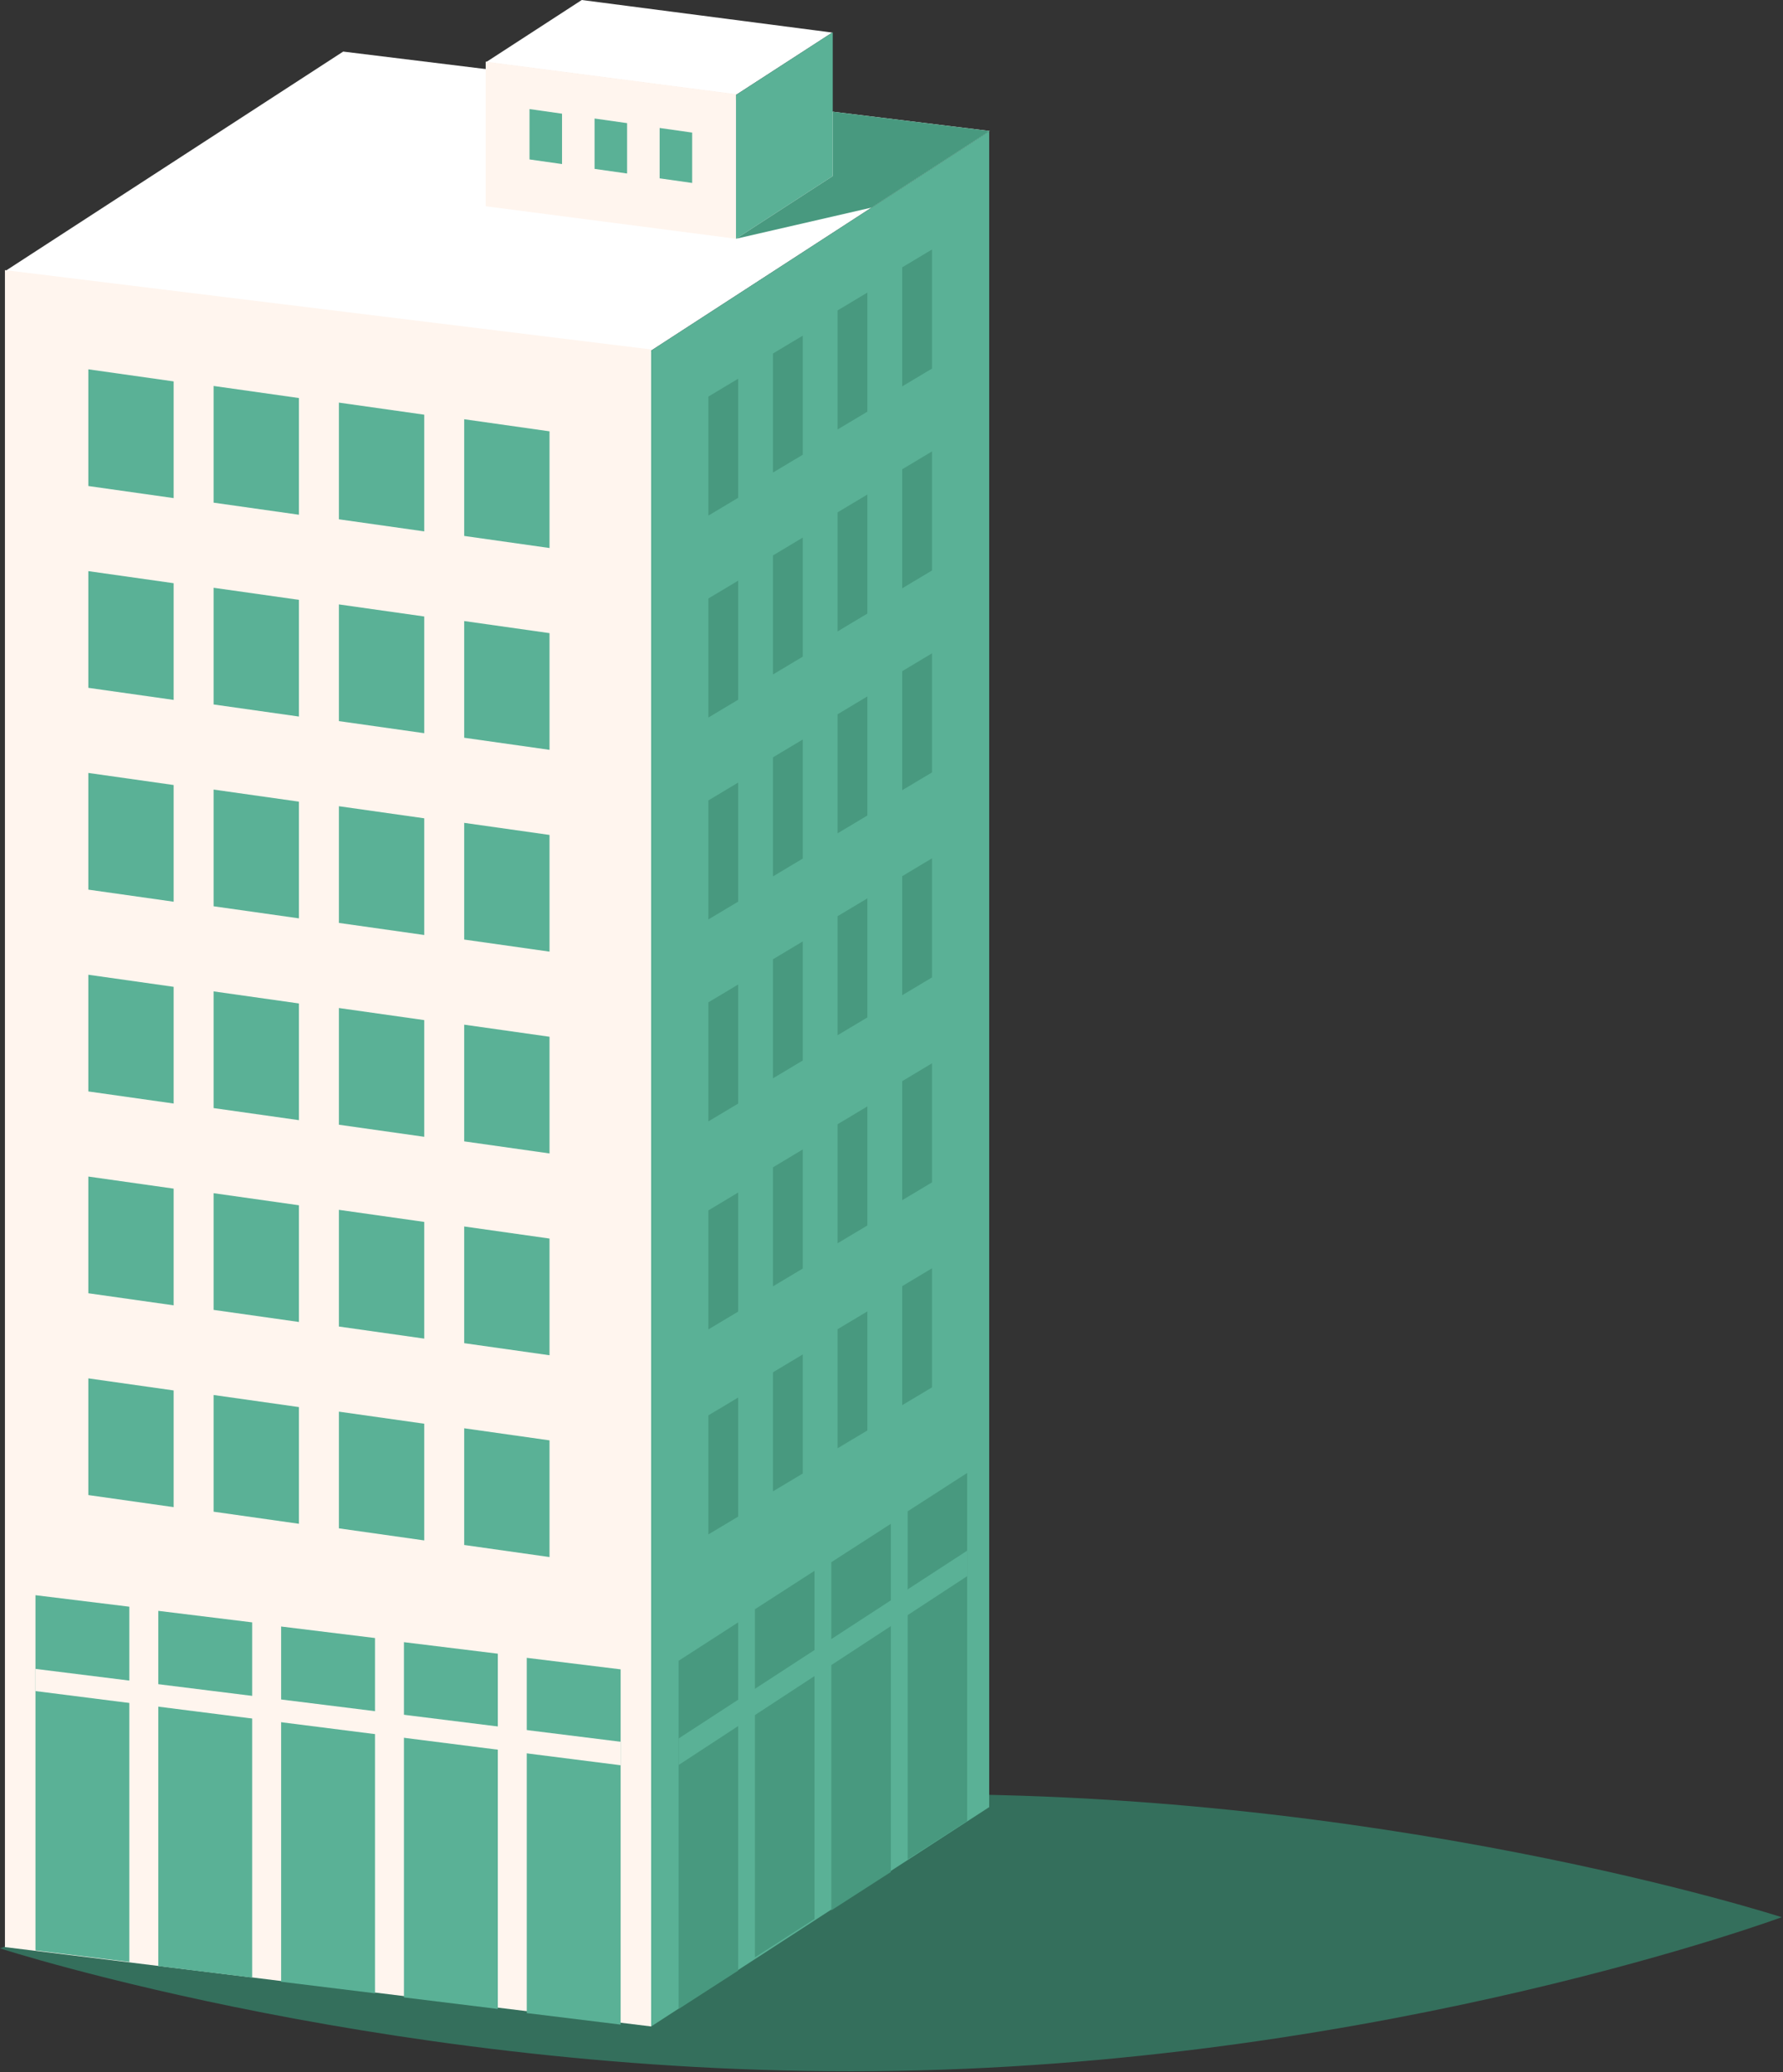 <?xml version="1.0" encoding="UTF-8" standalone="no"?><!DOCTYPE svg PUBLIC "-//W3C//DTD SVG 1.1//EN" "http://www.w3.org/Graphics/SVG/1.1/DTD/svg11.dtd"><svg width="100%" height="100%" viewBox="0 0 759 882" version="1.1" xmlns="http://www.w3.org/2000/svg" xmlns:xlink="http://www.w3.org/1999/xlink" xml:space="preserve" xmlns:serif="http://www.serif.com/" style="fill-rule:evenodd;clip-rule:evenodd;stroke-linejoin:round;stroke-miterlimit:2;"><rect x="0" y="0" width="759" height="882" fill="#333333" stroke="none"/><g><path d="M758.456,816.067c-0,0 -167.228,61.758 -376.67,65.412c-209.448,3.673 -381.786,-52.155 -381.786,-52.155c-0,0 167.211,-61.761 376.663,-65.425c209.438,-3.653 381.793,52.168 381.793,52.168" style="fill:#346f5c;fill-rule:nonzero;"/><path d="M2.31,115.321l275.091,33.777l143.89,-93.349l-275.2,-33.797l-143.781,93.369Z" style="fill:#fff;fill-rule:nonzero;"/><path d="M2.102,828.796l0,-713.828l275.09,33.777l0,713.828l-275.09,-33.777Z" style="fill:#fff5ee;fill-rule:nonzero;"/><path d="M15.1,679l0,151.207l39.961,4.91l0,-151.213l-39.961,-4.904Z" style="fill:#5ab196;fill-rule:nonzero;"/><path d="M67.384,685.667l-0,151.207l39.961,4.91l-0,-151.214l-39.961,-4.903Z" style="fill:#5ab196;fill-rule:nonzero;"/><path d="M119.667,692.334l-0,151.207l39.961,4.91l-0,-151.214l-39.961,-4.903Z" style="fill:#5ab196;fill-rule:nonzero;"/><path d="M171.95,699.001l-0,151.207l39.961,4.91l-0,-151.214l-39.961,-4.903Z" style="fill:#5ab196;fill-rule:nonzero;"/><path d="M224.233,705.667l0,151.208l39.961,4.91l0,-151.214l-39.961,-4.904Z" style="fill:#5ab196;fill-rule:nonzero;"/><path d="M37.598,586.706l-0,49.675l36.324,5.143l-0,-49.674l-36.324,-5.144Z" style="fill:#5ab196;fill-rule:nonzero;"/><path d="M90.932,593.79l0,49.674l36.325,5.144l-0,-49.675l-36.325,-5.143Z" style="fill:#5ab196;fill-rule:nonzero;"/><path d="M144.267,600.873l-0,49.675l36.324,5.143l0,-49.674l-36.324,-5.144Z" style="fill:#5ab196;fill-rule:nonzero;"/><path d="M197.602,607.957l-0,49.674l36.324,5.144l-0,-49.675l-36.324,-5.143Z" style="fill:#5ab196;fill-rule:nonzero;"/><path d="M37.598,500.805l-0,49.675l36.324,5.143l-0,-49.674l-36.324,-5.144Z" style="fill:#5ab196;fill-rule:nonzero;"/><path d="M90.932,507.889l0,49.674l36.325,5.144l-0,-49.675l-36.325,-5.143Z" style="fill:#5ab196;fill-rule:nonzero;"/><path d="M144.267,514.972l-0,49.675l36.324,5.143l0,-49.674l-36.324,-5.144Z" style="fill:#5ab196;fill-rule:nonzero;"/><path d="M197.602,522.056l-0,49.674l36.324,5.144l-0,-49.675l-36.324,-5.143Z" style="fill:#5ab196;fill-rule:nonzero;"/><path d="M37.598,414.905l-0,49.674l36.324,5.144l-0,-49.675l-36.324,-5.143Z" style="fill:#5ab196;fill-rule:nonzero;"/><path d="M90.932,421.988l0,49.675l36.325,5.143l-0,-49.674l-36.325,-5.144Z" style="fill:#5ab196;fill-rule:nonzero;"/><path d="M144.267,429.072l-0,49.674l36.324,5.144l0,-49.675l-36.324,-5.143Z" style="fill:#5ab196;fill-rule:nonzero;"/><path d="M197.602,436.155l-0,49.675l36.324,5.143l-0,-49.674l-36.324,-5.144Z" style="fill:#5ab196;fill-rule:nonzero;"/><path d="M37.598,329.004l-0,49.675l36.324,5.143l-0,-49.674l-36.324,-5.144Z" style="fill:#5ab196;fill-rule:nonzero;"/><path d="M90.932,336.088l0,49.674l36.325,5.144l-0,-49.675l-36.325,-5.143Z" style="fill:#5ab196;fill-rule:nonzero;"/><path d="M144.267,343.171l-0,49.675l36.324,5.143l0,-49.674l-36.324,-5.144Z" style="fill:#5ab196;fill-rule:nonzero;"/><path d="M197.602,350.255l-0,49.674l36.324,5.144l-0,-49.675l-36.324,-5.143Z" style="fill:#5ab196;fill-rule:nonzero;"/><path d="M37.598,243.103l-0,49.675l36.324,5.143l-0,-49.674l-36.324,-5.144Z" style="fill:#5ab196;fill-rule:nonzero;"/><path d="M90.932,250.187l0,49.675l36.325,5.143l-0,-49.675l-36.325,-5.143Z" style="fill:#5ab196;fill-rule:nonzero;"/><path d="M144.267,257.27l-0,49.675l36.324,5.144l0,-49.675l-36.324,-5.144Z" style="fill:#5ab196;fill-rule:nonzero;"/><path d="M197.602,264.354l-0,49.675l36.324,5.143l-0,-49.675l-36.324,-5.143Z" style="fill:#5ab196;fill-rule:nonzero;"/><path d="M37.598,157.203l-0,49.675l36.324,5.143l-0,-49.675l-36.324,-5.143Z" style="fill:#5ab196;fill-rule:nonzero;"/><path d="M90.932,164.286l0,49.675l36.325,5.144l-0,-49.675l-36.325,-5.144Z" style="fill:#5ab196;fill-rule:nonzero;"/><path d="M144.267,171.37l-0,49.675l36.324,5.143l0,-49.675l-36.324,-5.143Z" style="fill:#5ab196;fill-rule:nonzero;"/><path d="M197.602,178.453l-0,49.675l36.324,5.144l-0,-49.675l-36.324,-5.144Z" style="fill:#5ab196;fill-rule:nonzero;"/><path d="M277.194,149.234l143.89,-93.349l-0,713.331l-143.89,93.356l-0,-713.338Z" style="fill:#5ab196;fill-rule:nonzero;"/><path d="M206.889,26.471l106.553,13.84l40.841,-26.451l-106.629,-13.86l-40.765,26.471Z" style="fill:#fff;fill-rule:nonzero;"/><path d="M206.746,87.794l-0,-61.565l106.556,13.843l-0,61.562l-106.556,-13.84Z" style="fill:#fff5ee;fill-rule:nonzero;"/><path d="M225.405,67.865l0,-21.441l13.847,1.967l0,21.44l-13.847,-1.966Z" style="fill:#5ab196;fill-rule:nonzero;"/><path d="M253.101,71.888l0,-21.44l13.847,1.967l0,21.44l-13.847,-1.967Z" style="fill:#5ab196;fill-rule:nonzero;"/><path d="M280.797,75.912l0,-21.441l13.847,1.967l0,21.441l-13.847,-1.967Z" style="fill:#5ab196;fill-rule:nonzero;"/><path d="M313.301,40.41l41.181,-26.681l0,61.225l-41.181,26.681l0,-61.225Z" style="fill:#5ab196;fill-rule:nonzero;"/><g><path d="M301.55,168.798l12.677,-7.59l-0,50.685l-12.677,7.577l-0,-50.672Z" style="fill:#48997f;fill-rule:nonzero;"/><path d="M301.55,254.751l12.677,-7.59l-0,50.678l-12.677,7.583l-0,-50.671Z" style="fill:#48997f;fill-rule:nonzero;"/><path d="M301.55,340.704l12.677,-7.597l-0,50.684l-12.677,7.577l-0,-50.664Z" style="fill:#48997f;fill-rule:nonzero;"/><path d="M301.55,426.65l12.677,-7.59l-0,50.684l-12.677,7.577l-0,-50.671Z" style="fill:#48997f;fill-rule:nonzero;"/><path d="M329.05,150.464l12.677,-7.59l0,50.685l-12.677,7.577l0,-50.672Z" style="fill:#48997f;fill-rule:nonzero;"/><path d="M329.05,236.417l12.677,-7.59l0,50.678l-12.677,7.584l0,-50.672Z" style="fill:#48997f;fill-rule:nonzero;"/><path d="M329.05,322.37l12.677,-7.597l0,50.685l-12.677,7.576l0,-50.664Z" style="fill:#48997f;fill-rule:nonzero;"/><path d="M329.05,408.316l12.677,-7.59l0,50.684l-12.677,7.577l0,-50.671Z" style="fill:#48997f;fill-rule:nonzero;"/><path d="M356.551,132.131l12.677,-7.591l-0,50.685l-12.677,7.577l-0,-50.671Z" style="fill:#48997f;fill-rule:nonzero;"/><path d="M356.551,218.083l12.677,-7.59l-0,50.678l-12.677,7.584l-0,-50.672Z" style="fill:#48997f;fill-rule:nonzero;"/><path d="M356.551,304.036l12.677,-7.597l-0,50.685l-12.677,7.577l-0,-50.665Z" style="fill:#48997f;fill-rule:nonzero;"/><path d="M356.551,389.982l12.677,-7.59l-0,50.685l-12.677,7.576l-0,-50.671Z" style="fill:#48997f;fill-rule:nonzero;"/><path d="M384.052,113.797l12.677,-7.59l-0,50.684l-12.677,7.577l-0,-50.671Z" style="fill:#48997f;fill-rule:nonzero;"/><path d="M384.052,199.75l12.677,-7.59l-0,50.677l-12.677,7.584l-0,-50.671Z" style="fill:#48997f;fill-rule:nonzero;"/><path d="M384.052,285.702l12.677,-7.597l-0,50.685l-12.677,7.577l-0,-50.665Z" style="fill:#48997f;fill-rule:nonzero;"/><path d="M384.052,372.951l12.677,-7.59l-0,50.684l-12.677,7.577l-0,-50.671Z" style="fill:#48997f;fill-rule:nonzero;"/><path d="M301.55,515.207l12.677,-7.597l-0,50.684l-12.677,7.577l-0,-50.664Z" style="fill:#48997f;fill-rule:nonzero;"/><path d="M329.05,496.873l12.677,-7.597l0,50.685l-12.677,7.576l0,-50.664Z" style="fill:#48997f;fill-rule:nonzero;"/><path d="M356.551,478.539l12.677,-7.597l-0,50.685l-12.677,7.577l-0,-50.665Z" style="fill:#48997f;fill-rule:nonzero;"/><path d="M384.052,460.205l12.677,-7.597l-0,50.685l-12.677,7.577l-0,-50.665Z" style="fill:#48997f;fill-rule:nonzero;"/><path d="M301.55,602.455l12.677,-7.59l-0,50.685l-12.677,7.576l-0,-50.671Z" style="fill:#48997f;fill-rule:nonzero;"/><path d="M288.874,706.924l25.35,-16.347l0,148.22l-25.35,16.321l-0,-148.194Z" style="fill:#48997f;fill-rule:nonzero;"/><path d="M321.374,684.977l25.351,-16.348l0,148.221l-25.351,16.32l0,-148.193Z" style="fill:#48997f;fill-rule:nonzero;"/><path d="M353.875,664.957l25.351,-16.347l-0,148.22l-25.351,16.32l0,-148.193Z" style="fill:#48997f;fill-rule:nonzero;"/><path d="M386.376,643.309l25.351,-16.347l-0,148.22l-25.351,16.321l0,-148.194Z" style="fill:#48997f;fill-rule:nonzero;"/><path d="M329.05,584.121l12.677,-7.59l0,50.685l-12.677,7.577l0,-50.672Z" style="fill:#48997f;fill-rule:nonzero;"/><path d="M356.551,565.788l12.677,-7.591l-0,50.685l-12.677,7.577l-0,-50.671Z" style="fill:#48997f;fill-rule:nonzero;"/><path d="M384.052,547.454l12.677,-7.59l-0,50.684l-12.677,7.577l-0,-50.671Z" style="fill:#48997f;fill-rule:nonzero;"/></g><path d="M15.1,719.815l249.097,31.577l-0,-10l-249.097,-31.017l0,9.44Z" style="fill:#fff5ee;fill-rule:nonzero;"/><path d="M288.874,739.998l122.853,-79.962l-0,10.86l-122.853,80.399l-0,-11.297Z" style="fill:#5ab196;fill-rule:nonzero;"/><path d="M313.301,101.635l57.749,-13.29l50.241,-32.596l-66.809,-8.205l0,27.41l-41.181,26.681Z" style="fill:#48997f;fill-rule:nonzero;"/></g></svg>
